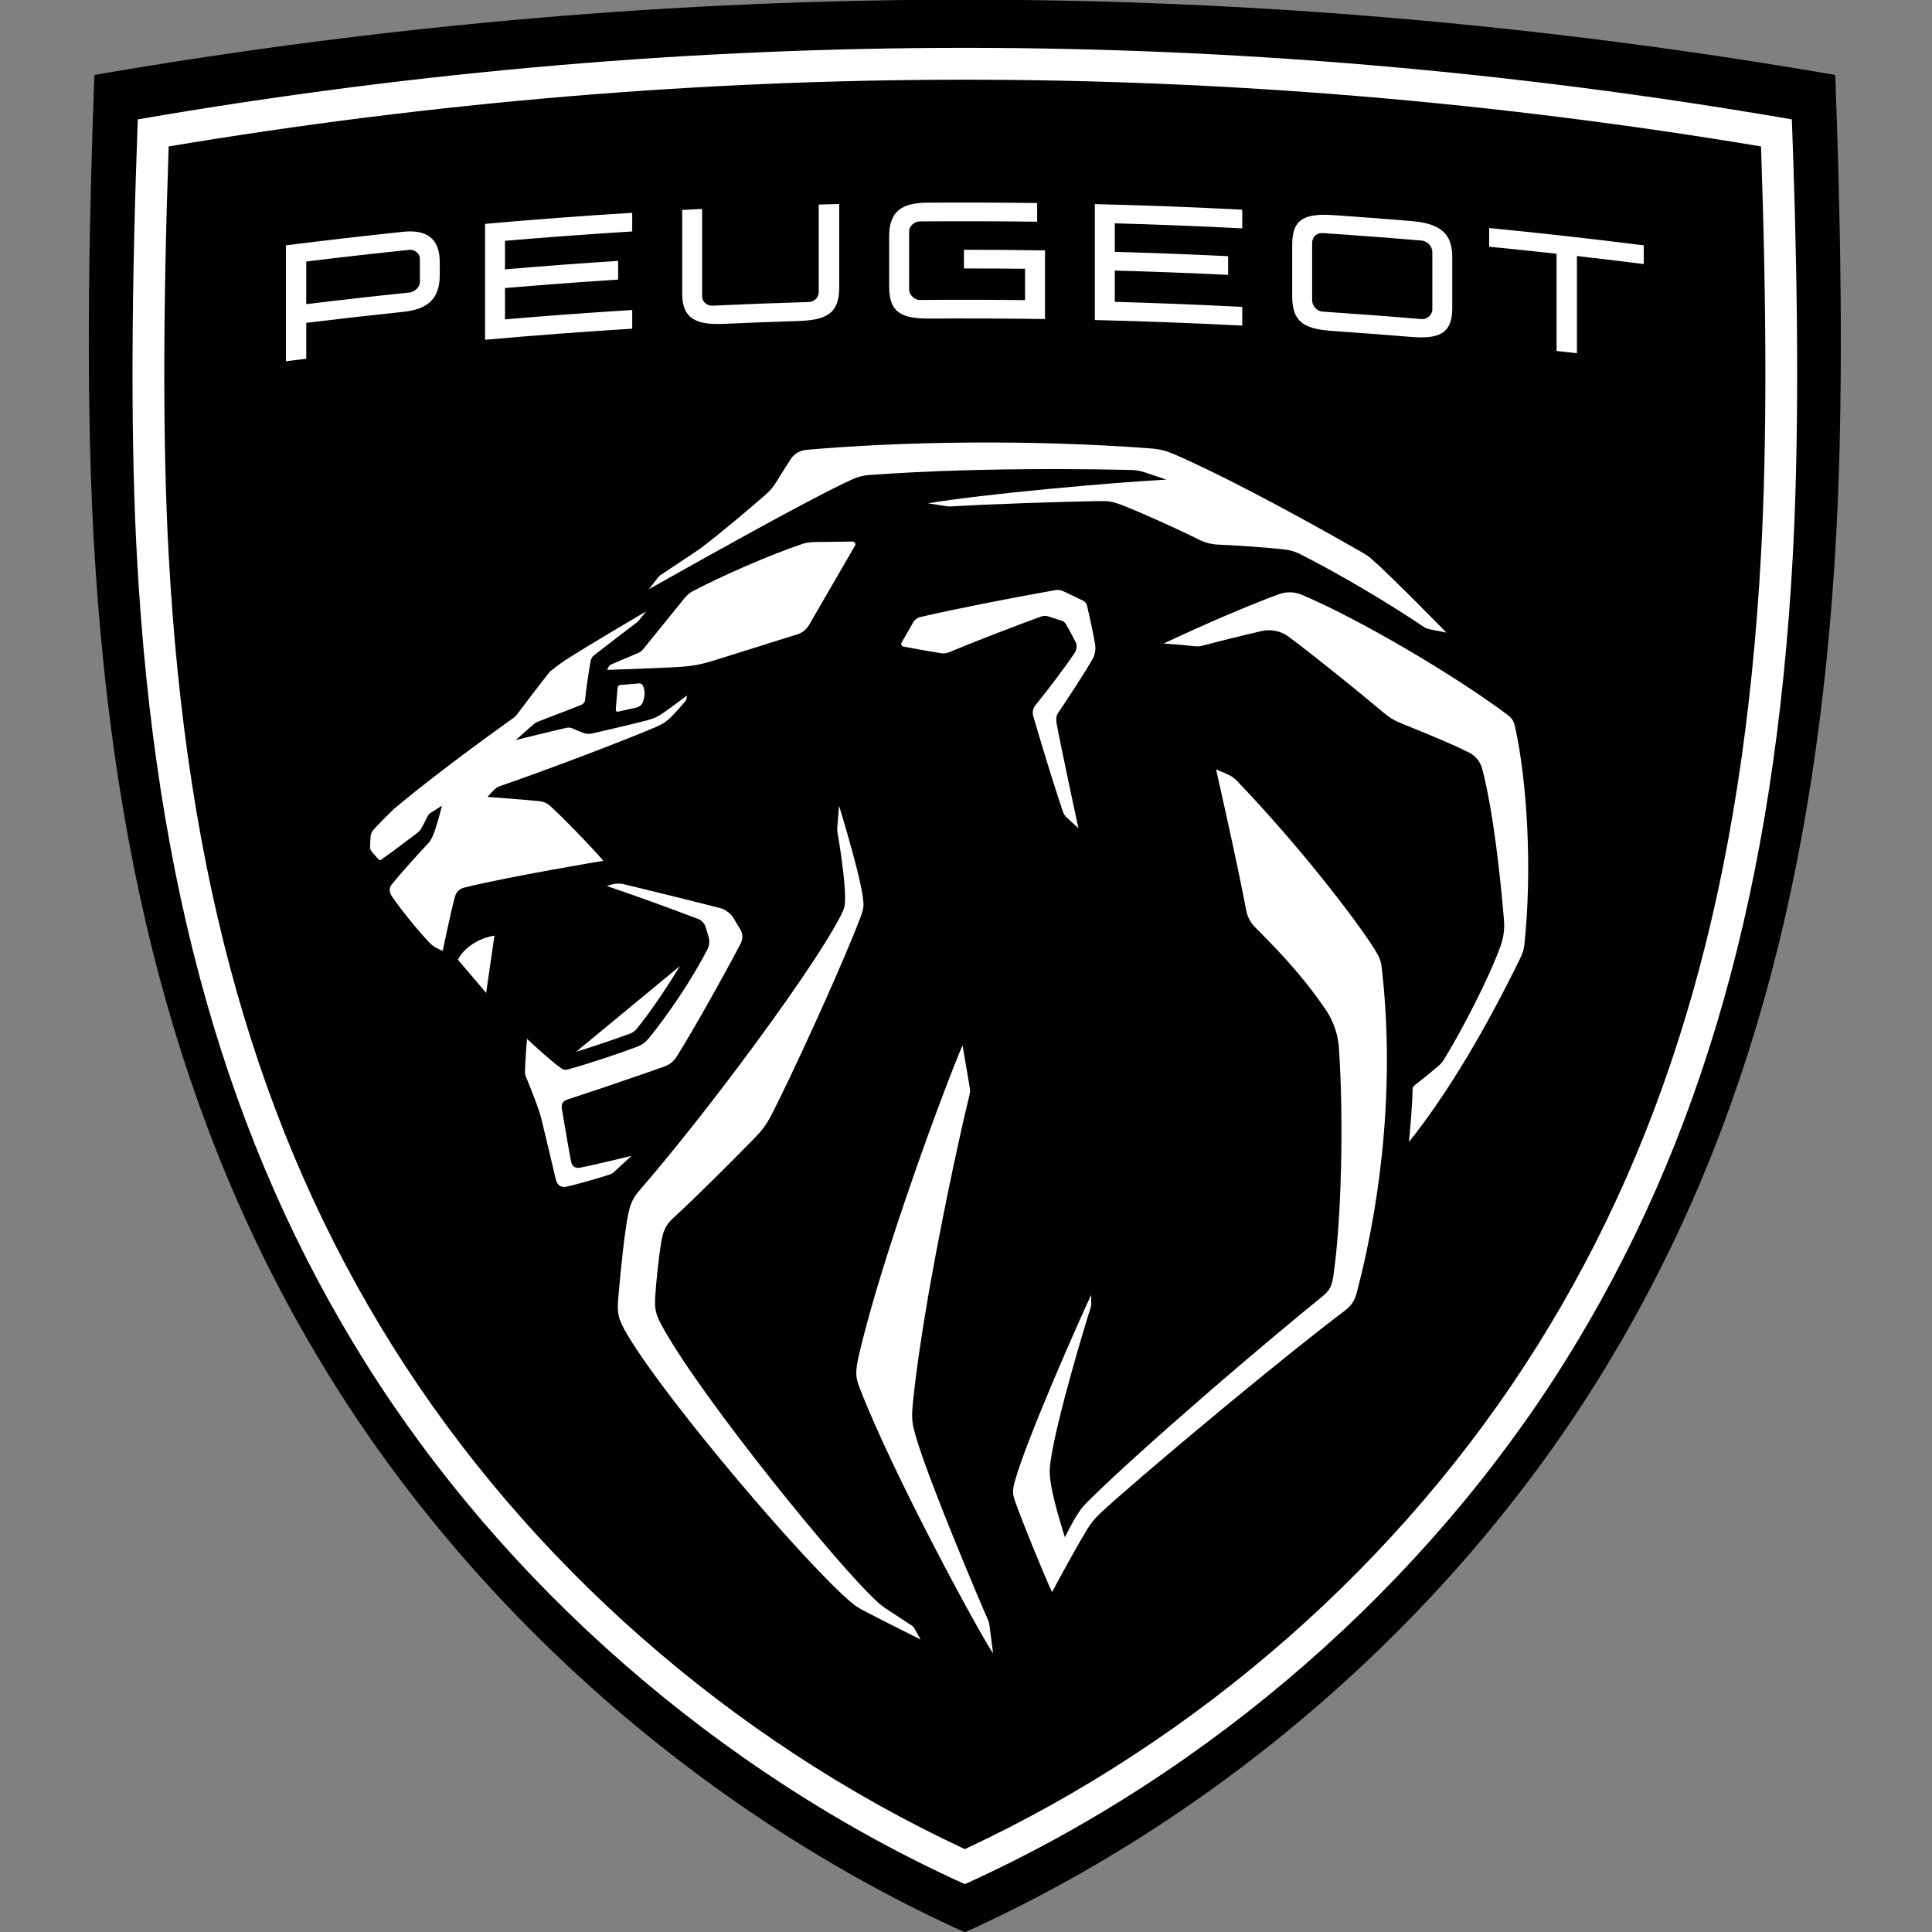<?xml version="1.0" encoding="utf-8"?>
<!-- Generator: Adobe Illustrator 16.0.4, SVG Export Plug-In . SVG Version: 6.00 Build 0)  -->
<!DOCTYPE svg PUBLIC "-//W3C//DTD SVG 1.1//EN" "http://www.w3.org/Graphics/SVG/1.1/DTD/svg11.dtd">
<svg version="1.1"
	 id="svg2408" sodipodi:version="0.32" sodipodi:docname="Vw Logo.svg" inkscape:output_extension="org.inkscape.output.svg.inkscape" inkscape:version="0.46" xmlns:dc="http://purl.org/dc/elements/1.1/" xmlns:cc="http://creativecommons.org/ns#" xmlns:rdf="http://www.w3.org/1999/02/22-rdf-syntax-ns#" xmlns:sodipodi="http://sodipodi.sourceforge.net/DTD/sodipodi-0.dtd" xmlns:inkscape="http://www.inkscape.org/namespaces/inkscape" xmlns:svg="http://www.w3.org/2000/svg"
	 xmlns="http://www.w3.org/2000/svg" xmlns:xlink="http://www.w3.org/1999/xlink" x="0px" y="0px" width="1015px" height="1015px"
	 viewBox="0 0 1015 1015" enable-background="new 0 0 1015 1015" xml:space="preserve">
<rect x="0" y="0" width="1015" height="1015" fill="#808080" stroke="none"/>
<sodipodi:namedview  inkscape:window-width="1920" inkscape:window-height="1150" inkscape:window-x="1016" inkscape:window-y="-8" inkscape:pageopacity="0.0" inkscape:current-layer="svg2408" inkscape:pageshadow="2" id="base" pagecolor="#ffffff" bordercolor="#666666" borderopacity="1.0" gridtolerance="10.0" guidetolerance="10.0" objecttolerance="10.0" inkscape:zoom="0.5775" inkscape:cx="1133.2688" inkscape:cy="430.09614" showgrid="false">
	</sodipodi:namedview>
<defs>
	
	
		<inkscape:perspective  inkscape:persp3d-origin="800 : 533.33333 : 1" id="perspective42" sodipodi:type="inkscape:persp3d" inkscape:vp_x="0 : 800 : 1" inkscape:vp_y="0 : 1000 : 0" inkscape:vp_z="1600 : 800 : 1">
		</inkscape:perspective>
</defs>
<g>
	<path fill="#010101" d="M506.893-0.175c147.915,0,301.445,12.637,457.279,39.557c2.325,62.518,4.966,159.155,0.532,241.159
		c-9.932,182.833-50.138,324.742-126.582,446.602c-76.201,121.506-194.196,225.982-331.229,288.031
		C369.857,953.125,251.851,848.648,175.65,727.142C99.219,605.283,59.001,463.372,49.08,280.54
		c-4.456-82.004-1.806-178.642,0.521-241.159C205.436,12.462,358.976-0.175,506.893-0.175"/>
	<g>
		<path fill="#FFFFFF" d="M506.893,25.14c140.542,0,286.413,12.007,434.48,37.581c2.211,59.401,4.717,151.222,0.506,229.136
			c-9.438,173.718-47.643,308.549-120.27,424.333c-72.403,115.449-184.516,214.717-314.719,273.67
			C376.692,930.907,264.57,831.635,192.168,716.19C119.548,600.406,81.337,465.574,71.907,291.857
			c-1.628-29.968-2.258-61.992-2.289-93.438v-5.382c0.052-48.403,1.473-95.067,2.785-130.316
			C220.467,37.148,366.352,25.14,506.893,25.14z M506.893,41.874c-138.551,0-279.21,11.788-418.285,35.058
			c-3.052,88.125-3.052,158.245-0.022,214.019c9.262,170.758,46.67,303.06,117.724,416.34
			c71.045,113.273,177.575,206.84,300.583,264.166c122.995-57.326,229.536-150.893,300.576-264.166
			c71.057-113.282,108.458-245.583,117.726-416.34c3.03-55.777,3.03-125.894-0.021-214.019
			C786.101,53.664,645.431,41.874,506.893,41.874L506.893,41.874z"/>
		<path fill="#FFFFFF" d="M505.679,549.15c0,0,2.738,16.258,3.572,20.977c0.465,2.672,0.562,3.387-0.112,6.01
			c-2.186,8.429-12.285,52.87-20.373,98.361l-1.26,7.186c-3.3,19.164-6.156,38.183-7.817,54.456
			c-0.942,9.245-0.635,11.458,1.802,19.663c6.912,23.181,32.466,83.743,37.374,94.788c0.545,1.221,0.868,2.502,1.03,3.822
			l1.842,14.285c-8.187-12.389-52.675-94.293-70.15-139.652c-2.062-5.343-2.458-7.973-0.178-17.796
			C463.56,659.135,496.442,570.581,505.679,549.15"/>
		<path fill="#FFFFFF" d="M440.803,423.264c0,0,3.416,11.093,6.714,23.139l1.152,4.272c2.084,7.853,3.94,15.599,4.611,20.5
			c0.646,4.718,0.536,5.988-1.137,10.508c-4.063,10.824-11.54,28.234-19.515,46.036l-3.437,7.634
			c-9.785,21.592-19.693,42.457-24.501,51.485c-2.371,4.454-4.6,7.351-9.062,11.891c-10.18,10.377-29.668,29.99-41.731,40.967
			c-4.381,3.992-5.562,7.4-6.453,12.564c-1.436,8.293-2.864,22.446-3.264,29.758c-0.345,6.424,0.696,9.433,4.278,15.799
			c21.261,37.987,92.243,125.39,112.465,143.741c1.466,1.332,2.538,2.225,5.63,4.28c2.975,1.99,12.671,8.287,12.671,8.287
			c0.386,0.266,0.711,0.622,0.959,1.03l3.508,6.189l-0.917-0.458l-1.517-0.753l-4.683-2.339l-4.507-2.259
			c-6.907-3.471-15.142-7.648-19.472-9.988c-1.784-0.959-3.459-2.09-5.014-3.393c-23.683-19.706-96.254-104.77-117.594-140.285
			c-5.323-8.87-5.867-11.741-5.154-20.134c1.335-15.62,3.408-35.268,5.224-43.88c1.099-5.193,2.24-8.243,6.215-12.828
			c13.357-15.405,29.651-35.738,45.526-56.602l5.582-7.377c24.062-32.007,46.224-64.042,54.503-80.36
			c1.891-3.714,2.05-5.004,2.091-8.511c0.107-10.17-3.132-29.975-3.988-34.981c-0.131-0.784-0.163-1.581-0.098-2.374
			L440.803,423.264z M638.863,404.18l6.136,2.669c1.82,0.789,3.465,1.934,4.836,3.369c37.62,39.329,67.702,80.108,73.731,90.853
			c1.156,2.067,1.949,4.133,2.238,6.495c6.762,57.357,0.951,118.12-12.856,170.976c-1.25,4.77-2.646,7.212-7.226,10.658
			c-14.741,11.107-36.748,28.819-58.635,46.879l-6.896,5.706c-26.364,21.867-51.41,43.27-62.037,53.12
			c-2.67,2.473-4.991,5.293-6.899,8.393c-4.984,8.114-12.591,22.079-16.328,29.009l-1.044,1.944l-1.185,2.212
			c-4.956-10.835-15.76-37.274-19.467-47.964c-1.21-3.482-1.427-5.312-0.148-9.98c6.047-22.155,34.623-86.573,40.185-98.226
			l0.011,4.77c0,0.693-0.108,1.378-0.325,2.033c-2.51,7.618-17.874,58.393-20.995,80.409c-0.693,4.896-0.634,6.217,0,11.023
			c1.368,10.281,7.506,29.129,7.506,29.129s3.636-7.606,7.026-12.75c1.665-2.523,2.665-3.734,5.382-6.436
			c13.74-13.612,37.179-34.656,61.591-55.814l8.645-7.461c18.754-16.121,37.476-31.812,52.264-43.8
			c3.849-3.117,5.284-5.203,6.137-11.121c4.244-29.162,5.473-81.498,2.916-119.587c-0.488-7.193-2.816-14.144-6.861-20.114
			c-9.276-13.735-20.371-26.735-37.189-43.431c-2.408-2.391-4.028-5.457-4.652-8.791C649.813,452.131,638.863,404.18,638.863,404.18
			 M320.743,464.84c2.33-0.752,4.826-0.843,7.207-0.263c10.726,2.58,33.424,8.148,50.585,12.548
			c2.409,0.617,5.412,2.871,6.692,5.007l3.737,6.225c1.306,2.176,1.396,4.875,0.236,7.134c-3.117,6.058-7.567,14.256-12.27,22.714
			l-3.559,6.365c-6.551,11.642-13.071,22.871-16.775,28.783c-2.438,3.904-3.794,5.63-8.134,7.168
			c-16.883,5.95-37.849,13.062-50.31,17.104c-2.545,0.827-3.407,2.375-2.913,5.203c0.894,5.156,3.766,22.654,4.87,27.758
			c0.407,1.887,1.912,3.389,4.706,2.853c7.366-1.402,26.974-6.207,26.974-6.207s-5.778,5.353-9.24,8.511
			c-0.624,0.591-1.372,1.035-2.189,1.301c-5.343,1.786-18.388,5.45-22.451,6.347c-3.174,0.685-5.194-0.566-6.007-4.16
			c0,0-5.562-23.718-7.574-31.781c-0.305-1.18-0.646-2.347-1.021-3.506c-1.504-4.67-5.126-13.845-7.167-18.652
			c-0.239-0.56-0.358-1.161-0.351-1.769c0.064-5.49,1.073-17.748,1.073-17.748s12.005,11.273,17.813,15.344
			c1.308,0.924,2.092,1.113,3.699,0.707c7.976-2.056,26.326-8.134,36.397-11.911c2.293-0.862,4.322-2.314,5.879-4.207
			c10.418-12.604,23.484-32.208,31.027-46.998c1.041-2.034,1.242-4.371,0.585-6.555l-1.628-5.362
			c-0.472-1.571-2.129-3.337-3.657-3.926c-15.955-6.099-32.022-11.9-48.196-17.399L320.743,464.84z"/>
		<path fill="#FFFFFF" d="M671.855,312.194c3.898-1.442,8.196-1.343,12.024,0.277c29.756,12.514,79.795,41.951,107.609,62.688
			c2.685,2.006,3.759,3.388,4.461,6.623c6.533,29.757,9.011,75.751,4.897,114.475c-0.299,2.781-0.855,4.45-2.299,7.42
			c-17.625,36.103-37.462,70.078-58.337,96.288l0.04-0.429c0.273-2.791,1.771-18.53,1.851-27.042c0.01-0.965,0.459-1.85,1.222-2.433
			c3.873-3.022,9.197-7.313,12.211-9.923c1.468-1.272,2.28-2.225,3.043-3.456c8.508-13.766,23.71-42.591,29.839-59.928
			c1.501-4.226,2.09-8.722,1.725-13.19c-1.963-24.164-5.75-57.644-11.391-79.495c-0.96-3.722-3.422-6.873-6.839-8.63
			c-4.868-2.502-14.413-6.863-36.153-15.593c-3.016-1.207-5.819-2.887-8.306-4.974c-14.252-11.998-36.541-29.985-50.404-40.334
			c-4.055-3.03-9.23-4.13-14.165-3.011c-10.103,2.298-22.961,5.493-30.195,7.46c-2.459,0.663-3.431,0.726-5.968,0.427
			c-1.605-0.181-3.215-0.341-4.824-0.482l-2.718-0.24c-3.161-0.271-6.126-0.5-7.285-0.59l-0.518-0.038
			c23.582-11.094,46.274-20.666,60.478-25.872 M357.226,507.507c-7.375,12.157-16.186,25.065-22.848,33.133
			c-0.875,1.052-2.032,1.866-3.35,2.36c-7.287,2.733-19.431,6.845-28.373,9.576L357.226,507.507z M259.756,491.544l-4.354,30.083
			l-14.798-17.401C243.3,498.38,251.18,492.857,259.756,491.544 M339.469,321.228l-4.042,4.988c-0.23,0.217-0.446,0.426-0.676,0.654
			c-3.56,2.631-18.536,14.122-22.591,17.339c-1.15,0.916-1.604,1.71-1.873,3.149c-0.911,5.085-2.429,14.748-2.876,20.102
			c-0.128,1.57-0.803,2.344-2.399,2.99c-6.947,2.832-15.183,5.809-21.844,8.483c-1.428,0.565-1.824,0.785-2.667,1.429
			c-0.665,0.516-9.516,8.43-9.516,8.43s19.241-4.745,26.298-6.346c1.685-0.378,2.408-0.278,3.967,0.457
			c1.453,0.676,3.885,1.641,5.162,2.106c1.962,0.726,3.003,0.695,5.175,0.217c7.948-1.777,21.322-4.954,28.438-6.812
			c3.698-0.961,5.721-1.967,8.852-4.163c3.41-2.372,12.043-8.856,12.043-8.856s-0.158,1.138-0.277,1.774
			c-0.089,0.549-0.289,0.855-0.644,1.281c-2.048,2.442-4.166,4.824-6.355,7.141c-3.497,3.624-5.587,4.918-9.98,6.753
			c-20.22,8.443-54.776,21.553-80.699,30.542c-1.695,0.596-2.428,1.083-3.686,2.373c-1.37,1.391-3.193,3.417-3.193,3.417
			s21.135,1.538,27.587,2.282c2.092,0.243,3.589,0.924,5.188,2.306c5.301,4.568,22.855,22.677,28.109,28.962
			c0,0-49.909,8.313-73.035,14.062c-2.855,0.707-4.282,2.524-4.926,4.817c-1.913,6.733-6.423,28.385-6.423,28.385
			s-1.608-0.516-3.844-1.806c-1.54-0.885-2.324-1.622-4.007-3.408c-5.472-5.79-14.462-16.875-18.783-23.299
			c-1.269-1.896-1.806-4.309-0.22-6.247c4.688-5.781,14.106-16.328,19.299-21.75c0.559-0.585,1.261-1.61,2.004-3.079
			c1.749-3.478,4.052-12.287,4.852-15.468l0.258-1.028l0.032-0.144l-0.137,0.09l-0.952,0.598l-4.254,2.682
			c-1.338,0.854-1.706,1.223-2.258,2.393c-1.074,2.205-2.221,4.371-3.441,6.498c-0.366,0.635-1.349,1.617-1.873,2.025
			c-6.632,5.074-13.958,10.527-19.171,14.202c-0.359,0.248-0.813,0.14-1.122-0.159c-0.665-0.665-3.449-3.833-3.944-4.578
			c-0.406-0.576-0.617-1.266-0.604-1.968c-0.01-1.322,0.121-3.645,0.248-5.373c0.159-2.045,0.745-3.019,3.232-5.6
			c2.787-2.893,5.817-5.93,9.01-9.049c7.82-6.595,27.565-22.643,62.826-47.849c0.664-0.48,1.268-1.035,1.755-1.702
			c3.709-5.002,14.225-18.669,16.82-21.917c0.367-0.457,0.773-0.886,1.239-1.25c4.152-3.287,6.204-4.708,10.418-7.369
			C309.793,338.737,328.815,327.435,339.469,321.228 M554.38,310.049c1.478-0.257,2.996-0.05,4.351,0.595l10.301,4.938
			c1.012,0.486,1.753,1.408,2.021,2.523c1.399,5.898,3.113,13.715,4.262,20.359c0.465,2.757-0.049,5.592-1.447,8.016
			c-4.263,7.419-13.019,20.768-17.912,27.938c-1.088,1.608-1.221,3.557-0.88,5.472c2.219,12.296,11.478,55.231,11.478,55.231
			l-5.831-5.313c-1.159-1.074-1.922-2.205-2.419-3.686c-4.143-12.147-11.894-37.522-15.463-49.866
			c-0.582-2.022-0.134-4.202,1.201-5.83c6.077-7.389,14.93-19.206,20.103-26.695c1.447-2.107,1.923-4.43,1.07-6.169
			c-1.188-2.441-3.194-6.157-5.112-9.525c-0.526-0.933-1.383-1.635-2.4-1.965l-6.989-2.245c-1.219-0.39-2.532-0.366-3.736,0.067
			c-15.228,5.535-35.707,13.509-48.234,18.715c-1.834,0.761-2.587,0.821-4.808,0.487c-3.629-0.538-14.198-2.435-19.38-3.408
			c-0.75-0.15-1.234-0.879-1.084-1.628c0.029-0.151,0.085-0.295,0.163-0.428l6.147-10.667c0.826-1.437,2.216-2.463,3.835-2.83
			C503.379,319.624,529.52,314.441,554.38,310.049"/>
		<path fill="#FFFFFF" d="M335.656,359.035c0.941-0.081,1.832,0.446,2.199,1.31c1.239,2.892,0.902,6.117-0.299,8.877
			c-0.466,1.125-1.9,2.217-3.081,2.475l-9.866,2.195c-0.493,0.105-0.974-0.208-1.08-0.701c-0.017-0.085-0.022-0.168-0.017-0.254
			l0.921-11.601c0.062-0.783,0.684-1.404,1.466-1.469L335.656,359.035z M447.881,284.498c1.14-0.01,1.853,1.22,1.289,2.204
			l-24.048,41.486c-1.334,2.438-3.573,4.256-6.233,5.064l-45.093,14.131c-5.236,1.591-9.657,2.445-15.108,2.863
			c-10.002,0.753-39.711,1.687-39.711,1.687l0.655-1.409c0.31-0.667,0.856-1.193,1.527-1.481l14.056-5.979
			c1.051-0.448,1.973-1.129,2.678-2.013l21.71-26.78c1.16-1.429,2.675-2.801,4.291-3.654c14.343-7.557,39.848-18.91,57.712-24.888
			c1.686-0.568,3.954-0.924,5.729-0.943L447.881,284.498z"/>
		<path fill="#FFFFFF" d="M423.774,236.323c49.762-4.379,117.096-5.572,181.422-0.695c3.649,0.275,7.228,1.143,10.598,2.571
			c21.07,8.88,58.462,28.305,100.038,52.132c1.834,1.055,3.56,2.287,5.144,3.685c11.014,9.723,38.917,38.328,38.917,38.328
			l-8.704-1.728c-1.213-0.237-2.366-0.718-3.392-1.411c-17.601-11.848-43.307-27.273-64.847-38.148
			c-2.557-1.285-5.323-2.1-8.17-2.404c-10.475-1.119-24.642-2.106-33.909-2.48c-4.569-0.19-7.682-0.959-12.151-3.231
			c-8.546-4.337-29.243-13.742-39.555-17.687c-4.408-1.689-6.66-2.085-10.98-2.017c-17.716,0.258-58.071,1.549-78.677,2.829
			c-0.716,0.042-1.396,0.013-2.092-0.097l-9.824-1.54c27.859-4.805,96.709-10.954,125.208-12.454l-11.597-3.885
			c-2.241-0.742-4.581-1.146-6.939-1.201c-12.601-0.286-25.202-0.436-37.802-0.447h-6.103c-27.049,0.053-61.854,0.717-93.951,3.139
			c-2.802,0.204-5.549,0.89-8.119,2.025c-12.964,5.707-44.583,22.881-76.292,40.523l-7.039,3.924
			c-8.198,4.575-16.31,9.125-24.013,13.464c0,0,3.957-5.095,4.718-6.087c0.676-0.867,0.884-1.024,1.795-1.62
			c1.277-0.836,5.624-3.708,10.012-6.621l3.249-2.162c2.112-1.403,4.214-2.818,6.308-4.247c0.655-0.449,1.069-0.766,1.894-1.383
			c9.548-7.209,24.613-19.921,33.593-27.799c2.035-1.775,3.761-3.843,5.175-6.147c2.904-4.709,6.079-9.812,8.03-12.644
			C417.382,238.362,420.224,236.642,423.774,236.323"/>
		<g>
			<path fill="#FFFFFF" d="M231.029,137.75v6.896c0,12.752-6.869,17.904-19.159,19.186c-17.001,1.779-34.002,3.708-50.973,5.791
				v18.841c-3.559,0.435-7.125,0.873-10.686,1.33v-60.891c20.526-2.602,41.08-4.979,61.657-7.132
				c12.292-1.273,19.16,3.514,19.16,15.979L231.029,137.75L231.029,137.75z M215.348,131.243l-0.31,0.024
				c-18.061,1.867-36.111,3.905-54.144,6.118v22.413c18.031-2.201,36.083-4.248,54.144-6.105c2.769-0.296,5.541-2.831,5.541-5.484
				v-12.333C220.581,133.185,218.007,131.135,215.348,131.243z M782.354,119.797c27.112,2.646,54.185,5.679,81.213,9.098v9.823
				c-11.686-1.481-23.393-2.89-35.107-4.223v51.081c-3.562-0.408-7.12-0.805-10.7-1.2v-51.084
				c-11.787-1.3-23.601-2.521-35.406-3.675L782.354,119.797L782.354,119.797z M332.141,111.795v9.812
				c-22.294,1.382-44.577,3.017-66.838,4.915v14.997c19.805-1.698,39.616-3.178,59.444-4.448v9.823
				c-19.829,1.268-39.641,2.749-59.444,4.438v16.454c22.259-1.905,44.538-3.544,66.838-4.917v9.814
				c-25.792,1.592-51.56,3.535-77.298,5.831V117.61C280.581,115.323,306.348,113.383,332.141,111.795 M700.871,113.041
				c13.382,0.924,26.745,1.929,40.116,3.04c13.233,1.092,21.968,4.817,21.968,18.751v27.192c0,13.678-7.543,16.141-21.968,14.947
				c-13.371-1.102-26.734-2.116-40.116-3.029c-14.569-0.982-21.995-3.802-21.995-18.271v-27.196
				C678.876,114.82,685.635,112.008,700.871,113.041L700.871,113.041z M689.343,127.67v30.114c0,2.79,2.388,5.721,5.573,5.938
				c17.354,1.153,34.691,2.462,52.028,3.935c2.776,0.238,5.554-2.315,5.554-5.096v-30.123c0-3.176-2.778-5.811-5.554-6.049
				c-17.329-1.471-34.674-2.779-52.028-3.925c-3.185-0.217-5.573,2.017-5.573,5.209V127.67z M575.198,107.234
				c25.812,0.615,51.615,1.588,77.419,2.92v9.813c-22.304-1.143-44.617-2.023-66.941-2.642v14.987
				c19.854,0.556,39.699,1.312,59.535,2.272v9.825c-19.835-0.963-39.681-1.728-59.535-2.276v16.449
				c22.324,0.614,44.637,1.499,66.938,2.651v9.812c-25.792-1.321-51.6-2.294-77.416-2.918V107.234z M440.885,107.181v44.047
				c0,13.932-7.309,16.994-22.028,17.452c-12.817,0.396-25.633,0.875-38.451,1.45c-13.659,0.615-22.003-1.987-22.003-15.784v-44.044
				l10.466-0.538v45.906c0,2.791,2.389,5.063,5.562,4.915c16.801-0.785,33.593-1.418,50.395-1.904
				c3.194-0.09,5.313-2.534,5.313-5.325V107.45C433.718,107.351,437.296,107.261,440.885,107.181 M487.173,106.48
				c19.241-0.136,38.48-0.067,57.71,0.192v9.81c-20.558-0.267-41.126-0.325-61.696-0.158c-2.785,0.029-5.571,2.443-5.571,5.233
				v30.509c0,2.793,2.785,5.554,5.572,5.526c18.448-0.161,36.884-0.13,55.33,0.079v-16.457c-10.704-0.123-21.409-0.18-32.104-0.172
				v-9.821c14.194,0,28.39,0.109,42.584,0.317v36.083c-19.945-0.299-39.888-0.378-59.83-0.259
				c-14.604,0.103-22.029-2.421-22.029-16.625V124.2c0-13.259,6.63-17.621,20.035-17.718"/>
		</g>
	</g>
</g>
</svg>
